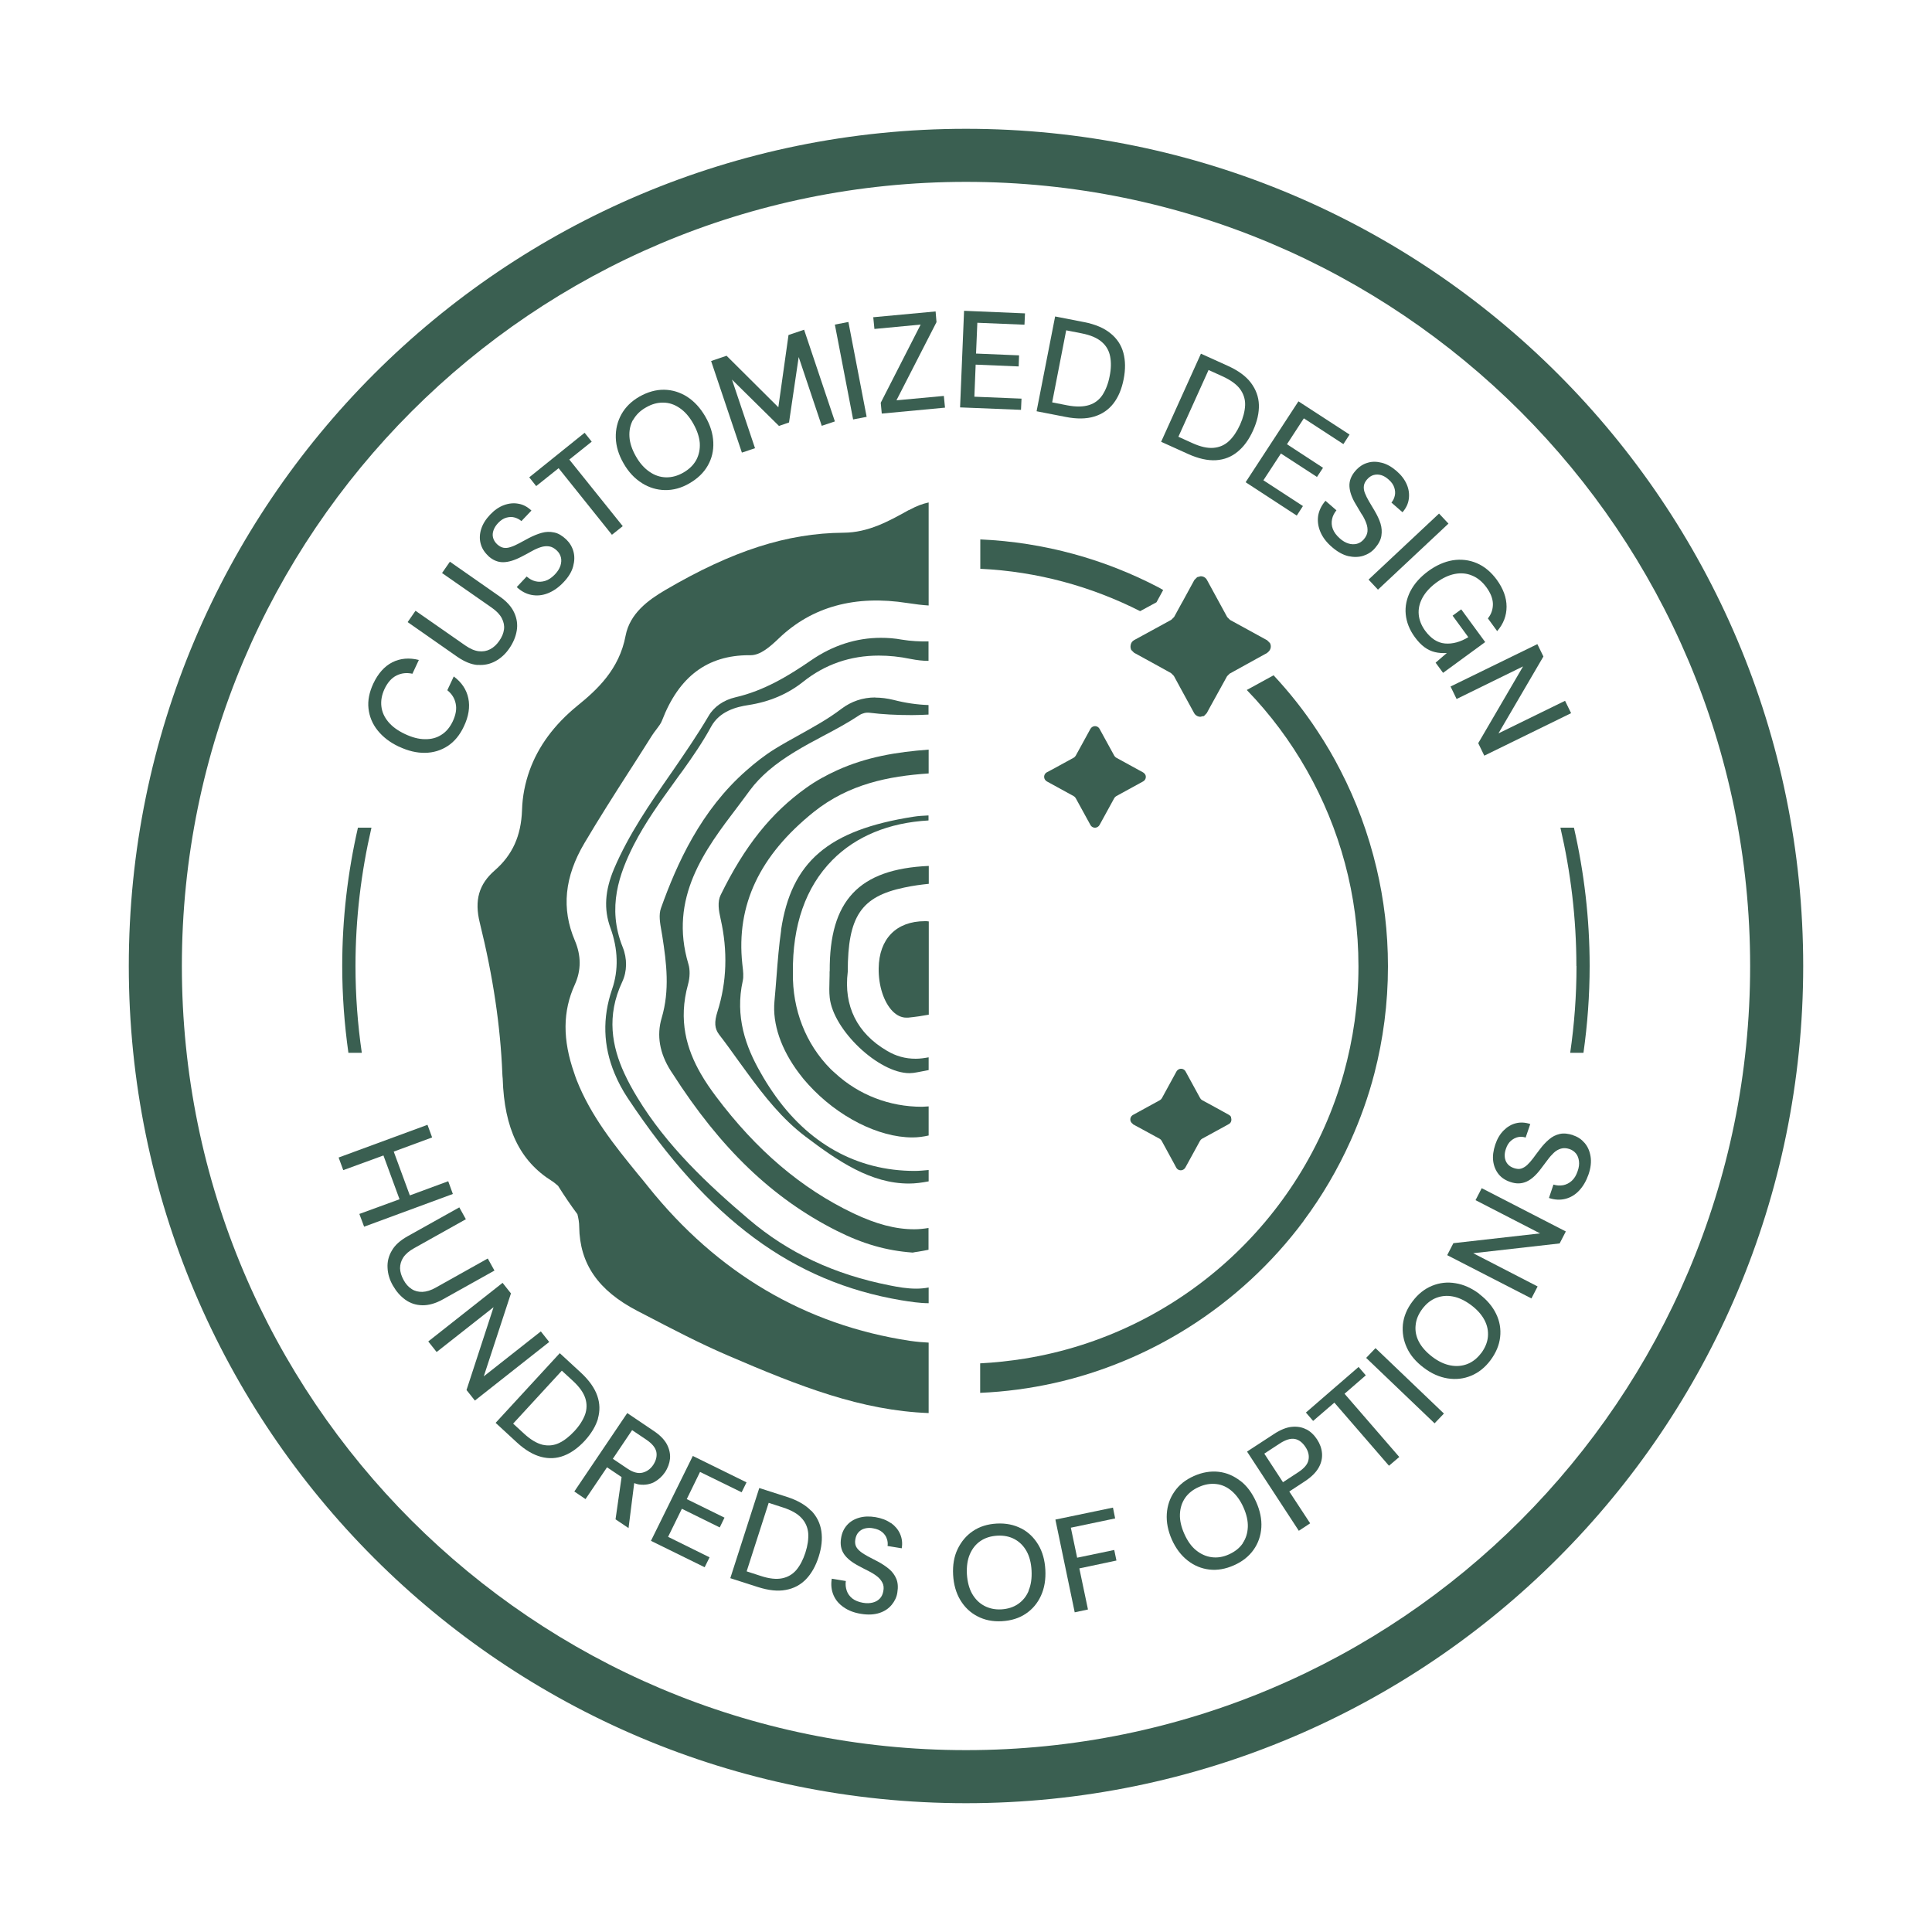 <?xml version="1.0" encoding="UTF-8"?>
<svg id="Vrstva_1" data-name="Vrstva 1" xmlns="http://www.w3.org/2000/svg" width="150" height="150" viewBox="0 0 150 150">
  <defs>
    <style>
      .cls-1 {
        fill: #3a5f51;
        stroke-width: 0px;
      }
    </style>
  </defs>
  <path class="cls-1" d="M75,10c-35.9,0-65,29.1-65,65,0,35.9,29.1,65,65,65,35.9,0,65-29.1,65-65,0-35.9-29.1-65-65-65ZM118.05,118.05c-11.02,11.02-26.23,17.83-43.05,17.83-16.82,0-32.02-6.81-43.05-17.83-11.02-11.02-17.83-26.23-17.83-43.05,0-16.82,6.81-32.02,17.83-43.05,11.02-11.02,26.23-17.83,43.05-17.83,16.82,0,32.02,6.81,43.05,17.83,11.02,11.02,17.83,26.23,17.83,43.05,0,16.82-6.81,32.02-17.83,43.05Z"/>
  <path class="cls-1" d="M30.98,57.97c.7.33,1.37.49,2.02.48.65-.01,1.24-.19,1.76-.53.52-.34.94-.85,1.25-1.51.38-.79.49-1.53.35-2.2-.14-.67-.52-1.24-1.13-1.69l-.5,1.07c.35.28.57.63.65,1.04.09.41.01.87-.23,1.38-.22.46-.51.81-.88,1.04-.37.24-.79.35-1.28.34-.48,0-1-.14-1.55-.4s-.98-.57-1.29-.94c-.31-.37-.49-.77-.54-1.21-.05-.44.03-.88.24-1.34.24-.51.55-.86.93-1.05.38-.19.79-.24,1.24-.14l.5-1.07c-.75-.19-1.44-.13-2.06.18-.61.31-1.11.87-1.48,1.66-.31.67-.44,1.31-.37,1.93.07.62.3,1.19.71,1.7s.95.93,1.65,1.26Z"/>
  <path class="cls-1" d="M37.09,51.62c.5.04.96-.06,1.38-.29.42-.23.78-.56,1.08-1s.49-.89.57-1.37c.08-.48.01-.95-.2-1.4-.21-.46-.59-.88-1.14-1.26l-3.85-2.69-.61.88,3.86,2.69c.37.26.63.53.78.82.15.29.21.58.17.87-.04.3-.16.59-.37.89-.2.29-.44.51-.71.65-.27.14-.56.19-.89.15-.32-.04-.67-.19-1.04-.45l-3.86-2.69-.61.88,3.85,2.69c.55.38,1.08.6,1.58.64Z"/>
  <path class="cls-1" d="M37.88,43.14c.36.34.75.51,1.17.51.42,0,.91-.15,1.46-.44.27-.14.54-.28.78-.42.25-.14.48-.24.7-.31.22-.07.43-.09.64-.06s.41.14.6.32c.17.16.27.34.32.54.05.2.03.42-.04.65-.08.23-.22.45-.43.67-.24.25-.49.42-.75.5-.26.08-.52.09-.76.03-.25-.06-.47-.19-.68-.37l-.77.82c.35.33.73.53,1.15.61s.84.04,1.27-.13c.43-.17.83-.45,1.21-.85.39-.41.64-.82.75-1.24.11-.41.12-.8.02-1.16-.1-.36-.29-.67-.56-.93-.31-.29-.62-.48-.94-.54-.32-.07-.64-.06-.96.03-.33.09-.66.23-1.01.41-.28.15-.53.28-.76.41-.23.12-.44.22-.64.28-.2.07-.38.09-.55.06-.17-.03-.33-.12-.5-.27-.17-.16-.27-.33-.32-.52-.05-.19-.03-.39.04-.58.07-.2.19-.38.36-.56.2-.21.41-.35.64-.41.22-.06.44-.07.64-.01.2.06.38.15.52.28l.78-.82c-.31-.29-.64-.47-1.01-.53-.37-.07-.75-.03-1.13.11-.38.14-.74.39-1.07.74-.34.36-.57.73-.69,1.11-.12.38-.14.75-.05,1.11.09.36.28.68.59.97Z"/>
  <polygon class="cls-1" points="43.37 36.35 47.51 41.52 48.35 40.85 44.2 35.68 45.94 34.29 45.39 33.6 41.09 37.06 41.63 37.74 43.37 36.35"/>
  <path class="cls-1" d="M49.84,37.51c.56.35,1.16.53,1.79.54.64.01,1.27-.16,1.89-.52.64-.37,1.12-.83,1.43-1.38.32-.56.46-1.16.43-1.82-.03-.66-.23-1.32-.62-1.99-.38-.66-.85-1.17-1.4-1.53-.55-.35-1.15-.54-1.79-.55-.64-.01-1.28.17-1.92.53-.63.36-1.09.82-1.4,1.37-.31.56-.46,1.17-.44,1.83.02.66.22,1.32.6,1.98.38.67.86,1.18,1.42,1.53ZM49.16,32.6c.22-.39.55-.72,1-.97.45-.26.89-.38,1.34-.37.45,0,.88.15,1.27.42.4.27.75.67,1.05,1.2s.47,1.03.51,1.51c.03.48-.06.92-.27,1.32-.22.4-.55.72-1,.98-.45.26-.9.38-1.35.37-.45-.01-.88-.15-1.28-.43-.4-.27-.76-.67-1.06-1.2s-.47-1.03-.5-1.52c-.03-.48.06-.92.28-1.32Z"/>
  <polygon class="cls-1" points="58.62 34.8 56.83 29.47 60.48 33.07 61.26 32.8 62.01 27.72 63.8 33.06 64.82 32.72 62.43 25.6 61.22 26.01 60.43 31.62 56.41 27.62 55.21 28.03 57.6 35.14 58.62 34.8"/>
  <rect class="cls-1" x="65.52" y="25.03" width="1.07" height="7.5" transform="translate(-4.25 13) rotate(-10.89)"/>
  <polygon class="cls-1" points="69.6 31.08 72.71 25.01 72.64 24.18 67.8 24.63 67.89 25.54 71.48 25.2 68.38 31.27 68.46 32.11 73.37 31.65 73.28 30.74 69.6 31.08"/>
  <polygon class="cls-1" points="79.31 30.95 75.65 30.8 75.75 28.31 79.09 28.45 79.12 27.59 75.78 27.45 75.88 25.06 79.54 25.21 79.58 24.33 74.85 24.13 74.54 31.63 79.27 31.82 79.31 30.95"/>
  <path class="cls-1" d="M84.96,32.34c.62-.19,1.11-.53,1.49-1.02.38-.49.64-1.12.79-1.88.15-.76.14-1.44-.02-2.04-.16-.6-.49-1.11-1-1.52-.5-.41-1.18-.7-2.04-.87l-2.26-.44-1.44,7.36,2.26.44c.86.17,1.6.16,2.22-.03ZM82.8,25.65l1.17.23c.68.13,1.2.35,1.55.65.36.3.58.68.67,1.14.09.45.08.97-.04,1.55-.11.57-.3,1.05-.55,1.44-.25.38-.6.65-1.05.79s-1.01.15-1.69.02l-1.17-.23,1.09-5.6Z"/>
  <path class="cls-1" d="M94.41,35.73c.64-.04,1.2-.26,1.68-.66.48-.39.88-.94,1.2-1.65s.47-1.37.45-1.99c-.02-.62-.23-1.19-.62-1.71-.39-.52-.99-.95-1.78-1.31l-2.1-.95-3.09,6.84,2.1.95c.8.36,1.52.52,2.17.48ZM93.84,28.73l1.08.49c.63.29,1.09.62,1.36.99s.41.8.39,1.26c-.02.46-.15.96-.39,1.5-.24.53-.53.96-.86,1.27s-.73.49-1.2.53-1.01-.08-1.65-.37l-1.08-.49,2.35-5.2Z"/>
  <polygon class="cls-1" points="100.68 40.03 101.16 39.29 98.09 37.29 99.45 35.21 102.25 37.03 102.72 36.32 99.92 34.49 101.23 32.48 104.3 34.48 104.78 33.74 100.81 31.16 96.71 37.44 100.68 40.03"/>
  <path class="cls-1" d="M105.74,39.94c.15.24.26.47.34.69.08.22.11.43.09.64-.02.21-.12.41-.29.61-.15.17-.33.29-.53.34s-.42.05-.65-.02c-.23-.07-.46-.2-.68-.4-.26-.23-.44-.47-.54-.73s-.11-.51-.06-.76.17-.48.34-.69l-.85-.74c-.31.36-.5.75-.57,1.17-.06.42,0,.84.18,1.26s.48.81.9,1.17c.43.37.85.6,1.27.7.42.09.81.08,1.16-.03.36-.12.66-.31.9-.59.28-.32.45-.64.5-.96.05-.32.03-.64-.07-.96-.1-.32-.26-.65-.46-.99-.16-.27-.31-.52-.44-.74s-.23-.43-.31-.63-.1-.38-.08-.55c.02-.17.1-.34.25-.51s.32-.29.51-.34c.19-.05.38-.05.59.01.2.06.39.18.57.34.22.19.37.4.44.62s.09.43.04.64-.13.38-.26.53l.86.75c.28-.32.44-.66.49-1.04.05-.37,0-.75-.16-1.12-.16-.37-.42-.72-.79-1.04-.37-.32-.75-.54-1.14-.64s-.76-.11-1.11,0c-.36.1-.67.31-.95.63-.32.37-.48.77-.46,1.19.02.42.18.9.51,1.43.16.27.31.52.45.76Z"/>
  <rect class="cls-1" x="105.61" y="42.3" width="7.5" height="1.07" transform="translate(.26 86.33) rotate(-43.13)"/>
  <path class="cls-1" d="M109.5,45.9c-.29.58-.42,1.18-.36,1.79s.29,1.21.71,1.78c.24.33.49.59.75.78s.52.31.81.38.59.09.92.07l-.87.75.58.79,3.27-2.39-1.86-2.54-.67.49,1.22,1.67c-.63.38-1.23.54-1.81.49-.58-.05-1.09-.38-1.54-.99-.29-.4-.46-.82-.5-1.26-.04-.44.06-.87.29-1.3.23-.42.59-.82,1.08-1.18.48-.35.96-.58,1.44-.67.47-.09.92-.05,1.34.13.42.17.79.48,1.1.9.33.45.5.88.51,1.3,0,.42-.12.79-.39,1.12l.72.99c.49-.56.73-1.2.73-1.9,0-.7-.26-1.4-.76-2.09-.45-.61-.97-1.04-1.56-1.29-.59-.25-1.22-.32-1.86-.22-.65.11-1.28.39-1.9.84-.62.46-1.08.97-1.38,1.55Z"/>
  <polygon class="cls-1" points="113.09 54.27 118.25 51.74 114.77 57.7 115.24 58.67 121.98 55.37 121.51 54.41 116.34 56.94 119.83 50.97 119.36 50.01 112.62 53.3 113.09 54.27"/>
  <polygon class="cls-1" points="34.8 91.71 31.82 92.81 30.57 89.41 33.55 88.31 33.19 87.33 26.29 89.87 26.65 90.85 29.77 89.71 31.02 93.11 27.9 94.25 28.27 95.24 35.16 92.7 34.8 91.71"/>
  <path class="cls-1" d="M38.38,98.63l-.51-.92-4.02,2.25c-.38.22-.74.33-1.05.34s-.6-.06-.84-.22c-.25-.16-.46-.39-.63-.71-.17-.31-.26-.61-.27-.9,0-.3.08-.58.25-.84s.46-.51.84-.72l4.02-2.25-.51-.92-4.01,2.24c-.57.32-.99.69-1.23,1.12-.25.42-.36.87-.33,1.34.02.47.16.93.42,1.38s.57.81.96,1.09.83.42,1.32.43c.49.01,1.03-.14,1.6-.46l4.01-2.24Z"/>
  <polygon class="cls-1" points="41.99 103.37 37.56 106.86 39.67 100.42 39.02 99.6 33.25 104.15 33.9 104.97 38.32 101.49 36.22 107.92 36.87 108.74 42.64 104.19 41.99 103.37"/>
  <path class="cls-1" d="M46.42,110.14c.17-.59.16-1.18-.05-1.78-.21-.6-.63-1.19-1.25-1.77l-1.66-1.53-4.98,5.41,1.66,1.53c.63.58,1.26.95,1.87,1.11s1.2.13,1.77-.09,1.11-.61,1.62-1.16c.51-.56.85-1.13,1.03-1.72ZM43.4,112.04c-.41.19-.83.23-1.28.13-.44-.11-.92-.39-1.42-.85l-.86-.79,3.78-4.11.86.79c.5.46.82.91.96,1.34.14.43.13.87-.02,1.29-.16.42-.43.85-.83,1.28-.39.42-.79.73-1.19.92Z"/>
  <path class="cls-1" d="M50.79,115.07c.33-.18.61-.43.83-.75.23-.34.36-.7.4-1.07.03-.37-.05-.74-.24-1.11-.2-.37-.54-.72-1.02-1.04l-2.06-1.39-4.11,6.09.87.59,1.67-2.47,1.13.76-.47,3.28,1.01.68.44-3.49c.14.04.28.1.42.11.42.05.8-.02,1.14-.19ZM49.07,111.03l1.13.76c.44.3.69.61.76.94.06.33-.02.66-.24,1-.22.33-.51.53-.85.61s-.73-.03-1.16-.32l-1.13-.76,1.5-2.23Z"/>
  <polygon class="cls-1" points="54.35 114.28 57.58 115.86 57.96 115.09 53.79 113.04 50.54 119.63 54.71 121.68 55.09 120.91 51.87 119.32 52.94 117.14 55.88 118.59 56.25 117.83 53.32 116.39 54.35 114.28"/>
  <path class="cls-1" d="M62.98,117.3c-.44-.46-1.07-.82-1.88-1.08l-2.15-.69-2.25,7,2.15.69c.82.26,1.54.34,2.16.22.62-.11,1.14-.39,1.57-.83.42-.44.75-1.02.98-1.74.23-.72.3-1.38.21-1.99-.09-.61-.35-1.14-.79-1.6ZM62.53,120.55c-.18.55-.41.99-.7,1.34-.29.34-.66.56-1.11.65s-1,.03-1.64-.18l-1.11-.36,1.71-5.32,1.11.36c.65.21,1.13.48,1.44.82.31.33.48.73.52,1.18.03.45-.04.95-.22,1.51Z"/>
  <path class="cls-1" d="M69.16,118.25c-.32-.23-.72-.38-1.19-.46-.48-.08-.9-.06-1.28.05-.38.11-.69.3-.93.57s-.4.61-.46,1.02c-.08.48,0,.89.23,1.23.23.34.62.65,1.16.93.27.14.52.28.77.4.24.12.46.26.64.4s.31.3.41.49.12.41.07.66c-.04.22-.12.41-.26.56-.14.15-.32.26-.55.32s-.48.07-.77.02c-.34-.06-.61-.17-.82-.33-.21-.17-.36-.37-.44-.61s-.11-.49-.07-.75l-1.09-.18c-.08.46-.03.89.13,1.27.16.38.43.7.8.95.37.26.82.43,1.35.51.55.09,1.02.06,1.42-.07s.72-.35.95-.63.39-.6.44-.96c.07-.42.04-.77-.08-1.06-.12-.29-.31-.55-.56-.76s-.55-.41-.89-.59c-.28-.14-.53-.28-.75-.39-.22-.12-.42-.24-.58-.37-.16-.13-.28-.26-.35-.41-.07-.15-.09-.34-.05-.56.04-.22.12-.4.25-.54.13-.14.29-.24.49-.29s.42-.06.65-.01c.28.05.51.14.69.29.17.14.3.32.36.51.07.19.09.39.06.57l1.1.18c.07-.41.02-.78-.13-1.12-.15-.34-.39-.62-.71-.85Z"/>
  <path class="cls-1" d="M79.29,118.67c-.56-.29-1.19-.42-1.91-.38-.71.04-1.32.23-1.84.58-.52.35-.91.82-1.19,1.4s-.39,1.25-.35,2c.04.75.23,1.41.56,1.96.33.55.78.98,1.33,1.26.55.29,1.18.42,1.89.38.72-.04,1.34-.23,1.86-.58.52-.35.91-.81,1.18-1.4s.38-1.26.34-2.01c-.04-.75-.22-1.4-.55-1.95-.33-.55-.77-.98-1.33-1.27ZM79.87,123.5c-.18.44-.46.78-.82,1.03-.36.25-.8.39-1.3.42s-.95-.07-1.34-.28c-.39-.21-.7-.52-.94-.94-.23-.41-.36-.92-.4-1.51-.03-.59.04-1.11.23-1.55.19-.44.46-.78.83-1.03.37-.25.8-.38,1.3-.41.5-.03.95.06,1.34.27s.7.52.93.93.36.92.39,1.51c.03.59-.04,1.11-.23,1.55Z"/>
  <polygon class="cls-1" points="86.51 120.34 83.63 120.94 83.14 118.61 86.58 117.89 86.41 117.05 81.94 117.98 83.44 125.18 84.47 124.96 83.8 121.77 86.68 121.16 86.51 120.34"/>
  <path class="cls-1" d="M96.3,114.98c-.51-.4-1.07-.64-1.69-.71-.62-.07-1.27.04-1.92.33-.65.29-1.15.69-1.5,1.2-.36.51-.56,1.09-.6,1.74-.04.64.09,1.31.39,1.99.31.69.72,1.23,1.23,1.63.51.4,1.08.63,1.69.7s1.25-.04,1.9-.33c.66-.29,1.17-.7,1.53-1.21s.56-1.09.6-1.73c.04-.64-.1-1.31-.41-2-.31-.68-.71-1.23-1.22-1.62ZM96.49,119.82c-.25.37-.61.65-1.07.86-.46.21-.91.28-1.35.22-.44-.06-.84-.24-1.21-.54-.37-.3-.67-.73-.91-1.27-.24-.54-.36-1.05-.34-1.53.02-.48.15-.89.4-1.26.25-.36.61-.65,1.07-.85.46-.21.91-.28,1.35-.23.44.05.84.23,1.2.54.36.31.67.73.91,1.27.24.54.36,1.05.34,1.53s-.15.89-.4,1.26Z"/>
  <path class="cls-1" d="M101.42,110.98c-.33-.18-.71-.24-1.13-.2-.42.04-.88.23-1.37.55l-2.1,1.37,4.02,6.15.88-.58-1.62-2.47,1.22-.8c.5-.33.85-.68,1.06-1.05.21-.37.29-.75.26-1.12-.03-.38-.16-.73-.38-1.07-.23-.35-.51-.62-.84-.79ZM100.8,114.3l-1.19.78-1.45-2.22,1.19-.78c.46-.3.85-.42,1.18-.36.32.06.6.28.83.63.22.33.3.67.23,1-.06.33-.33.65-.79.95Z"/>
  <polygon class="cls-1" points="106.04 106.78 105.48 106.13 101.39 109.67 101.95 110.32 103.6 108.9 107.84 113.8 108.64 113.12 104.39 108.21 106.04 106.78"/>
  <rect class="cls-1" x="108.56" y="103.91" width="1.05" height="7.35" transform="translate(-44.06 112.07) rotate(-46.28)"/>
  <path class="cls-1" d="M114.86,100.46c-.6-.45-1.22-.73-1.85-.83-.64-.11-1.24-.04-1.83.2-.58.24-1.09.64-1.52,1.22-.43.57-.67,1.16-.74,1.78-.06.62.04,1.23.31,1.81.27.59.71,1.1,1.31,1.55.6.46,1.23.73,1.86.83.64.1,1.25.03,1.82-.21.58-.24,1.08-.64,1.5-1.2.43-.58.68-1.17.75-1.8.07-.62-.03-1.22-.31-1.8s-.72-1.1-1.32-1.55ZM115,105.05c-.3.4-.66.69-1.07.85-.41.16-.85.2-1.32.11-.47-.09-.94-.31-1.41-.67s-.82-.75-1.04-1.17-.3-.86-.25-1.29c.04-.44.22-.86.52-1.26.3-.4.66-.69,1.07-.85s.85-.2,1.31-.11c.47.09.94.32,1.41.67.48.36.82.75,1.04,1.17s.3.85.26,1.29c-.04.44-.22.86-.52,1.27Z"/>
  <polygon class="cls-1" points="114.56 93.18 119.57 95.76 112.84 96.52 112.36 97.45 118.9 100.81 119.38 99.88 114.38 97.3 121.09 96.54 121.57 95.61 115.04 92.25 114.56 93.18"/>
  <path class="cls-1" d="M122.16,88.14c-.4-.13-.75-.17-1.06-.1-.31.07-.59.21-.84.43-.25.21-.49.47-.72.78-.19.25-.36.47-.51.68-.15.2-.31.38-.46.52-.15.14-.31.23-.47.28-.16.05-.34.03-.56-.04-.21-.07-.38-.18-.5-.33-.12-.15-.19-.33-.21-.53-.02-.21.01-.42.09-.64.09-.27.22-.48.4-.63s.36-.24.56-.28.39-.02.57.04l.36-1.05c-.39-.13-.77-.15-1.12-.06-.36.09-.67.28-.95.56-.28.28-.5.65-.65,1.1-.15.46-.21.88-.16,1.27s.19.73.41,1.01.53.49.93.62c.46.16.87.14,1.25-.03.38-.17.75-.51,1.11-.99.18-.24.36-.47.52-.69.16-.22.33-.41.49-.56.17-.16.35-.26.55-.32s.42-.05.66.03c.21.07.38.19.51.35.13.16.2.36.23.59.03.23,0,.49-.1.77-.11.33-.26.58-.46.76-.2.18-.42.29-.67.34-.25.04-.5.03-.75-.05l-.35,1.04c.44.15.87.17,1.27.07.4-.1.76-.31,1.07-.64s.55-.74.73-1.25c.18-.52.23-.99.16-1.41s-.22-.76-.46-1.04-.53-.48-.88-.59Z"/>
  <path class="cls-1" d="M70.56,39.6c-1.54.86-3.14,1.75-5.07,1.76-4.37.03-8.63,1.4-13.82,4.44-1.35.79-2.77,1.83-3.1,3.56-.49,2.6-2.19,4.18-3.75,5.44-1.8,1.47-3.03,3.15-3.7,5.01-.35.98-.56,2.01-.59,3.09-.07,1.99-.74,3.48-2.12,4.68-1.23,1.07-1.59,2.32-1.16,4.06,1.04,4.21,1.6,8.03,1.75,11.69,0,.14.02.28.03.42.12,3.88,1.34,6.4,3.83,7.95.18.11.32.25.47.37.47.75.97,1.49,1.5,2.2.08.32.14.64.14.98.04,2.87,1.47,4.94,4.5,6.52l.6.31c2.09,1.09,4.25,2.22,6.44,3.16,5.6,2.41,10.35,4.27,15.59,4.47v-5.47c-.44-.02-.9-.06-1.47-.14-8.09-1.23-14.93-5.25-20.31-11.97-.26-.33-.53-.66-.8-.98-1.8-2.21-3.65-4.5-4.75-7.3-.07-.17-.12-.34-.18-.51-.92-2.61-.91-4.82.04-6.9.5-1.1.5-2.25,0-3.42-1.05-2.46-.81-4.94.75-7.57,1.13-1.91,2.33-3.79,3.51-5.63.07-.11.15-.23.22-.34.5-.79,1.01-1.57,1.5-2.36.11-.18.24-.34.36-.5.18-.24.35-.46.43-.68,1.31-3.41,3.52-5.07,6.76-5.07h.12c.76,0,1.5-.65,2.19-1.31,2.57-2.46,5.92-3.38,9.99-2.74.64.1,1.17.16,1.64.19v-8c-.47.1-.95.28-1.46.56l-.08.04Z"/>
  <path class="cls-1" d="M68.4,49.52c-1.92,0-3.75.59-5.43,1.75-1.72,1.18-3.62,2.35-5.88,2.87-.9.21-1.66.73-2.07,1.44-.86,1.46-1.83,2.87-2.77,4.24-.05.08-.1.15-.16.23-1.62,2.33-3.28,4.74-4.41,7.39-.72,1.7-.81,3.16-.29,4.59.6,1.64.65,3.29.13,4.78-.76,2.21-.69,4.4.19,6.52.27.65.61,1.3,1.03,1.93,6.27,9.44,12.82,14.27,21.22,15.69.74.12,1.46.23,2.14.23v-1.22c-.31.06-.63.09-.97.09-.71,0-1.39-.12-2.04-.25-4.32-.85-7.9-2.53-10.96-5.14-3.14-2.67-6.36-5.67-8.66-9.47-.36-.59-.7-1.21-1-1.86-.95-2.07-1.41-4.44-.16-7.1.38-.81.4-1.8.03-2.71-1.23-3.06-.25-5.71.86-7.91.9-1.76,2.06-3.37,3.18-4.92.21-.29.42-.59.64-.88.78-1.09,1.55-2.21,2.19-3.39.66-1.21,1.97-1.54,2.9-1.68,1.63-.25,3.06-.86,4.25-1.81,1.69-1.35,3.66-2.03,5.87-2.03.78,0,1.61.08,2.47.26.51.1.96.15,1.39.15v-1.51c-.67.01-1.35-.02-2.08-.14-.54-.1-1.08-.14-1.62-.14Z"/>
  <path class="cls-1" d="M67.96,54.15c-.97,0-1.86.3-2.63.88-1.03.79-2.17,1.41-3.26,2.02-.63.35-1.28.71-1.9,1.09-.82.51-1.54,1.08-2.22,1.68-3.54,3.1-5.4,7.24-6.63,10.68-.19.52-.08,1.15.04,1.82.02.12.04.23.06.35.33,2.12.59,4.21-.05,6.37-.4,1.35-.16,2.73.7,4.09.05.07.09.14.14.21,3.72,5.82,7.77,9.71,12.76,12.22,2.01,1.01,3.83,1.54,5.89,1.69.13-.03.27-.05.42-.07.25-.04.53-.09.81-.15v-1.69c-.37.06-.74.1-1.11.1-1.46,0-2.96-.4-4.73-1.24-4.04-1.93-7.53-4.9-10.66-9.07-.42-.56-.83-1.15-1.19-1.78-1.08-1.88-1.76-4.13-.98-6.93.15-.54.16-1.14.03-1.56-1.55-5.15,1.29-8.9,3.81-12.21.32-.43.65-.86.96-1.29.42-.57.91-1.07,1.44-1.53,1.27-1.09,2.78-1.91,4.27-2.7.95-.5,1.93-1.03,2.8-1.61.23-.15.54-.22.8-.18.97.12,2.04.18,3.27.18.43,0,.86-.02,1.29-.04v-.74c-.89-.03-1.79-.16-2.72-.4-.49-.12-.97-.18-1.42-.18Z"/>
  <path class="cls-1" d="M62.59,61.17c-2.73,1.95-4.78,4.52-6.64,8.32-.26.53-.15,1.21,0,1.86.56,2.48.48,4.89-.24,7.17-.27.85-.23,1.33.12,1.8.52.67,1.02,1.37,1.5,2.04.24.33.47.64.7.96,1.34,1.83,2.69,3.54,4.49,4.91,2.55,1.93,5.09,3.66,8.05,3.66.5,0,1.01-.07,1.53-.17v-.88c-.36.03-.72.07-1.08.07-4.49,0-8.32-2.13-11.06-6.17-.31-.45-.61-.93-.89-1.43-1.17-2.02-2.02-4.39-1.4-7.17.07-.32.03-.74-.02-1.14l-.02-.18c-.48-4.55,1.34-8.4,5.55-11.78,2.72-2.17,5.8-2.78,8.92-2.99v-1.85c-2.47.18-4.84.57-7.12,1.61-.81.37-1.61.8-2.39,1.36Z"/>
  <path class="cls-1" d="M60.65,72.21c-.17,1.18-.27,2.41-.36,3.59-.05.63-.1,1.28-.16,1.93-.17,1.77.52,3.76,1.91,5.6.22.3.46.59.72.87,2.27,2.5,5.44,4.11,8.08,4.11.44,0,.86-.06,1.26-.15v-2.26c-.17,0-.34.03-.51.03-2.54,0-4.91-.92-6.74-2.6-.12-.11-.25-.22-.37-.34-1.92-1.94-2.96-4.59-2.92-7.46-.04-3.7.99-6.65,3.06-8.75,1.84-1.86,4.41-2.91,7.47-3.08v-.39c-.41.02-.8.04-1.17.1-6.61,1.03-9.49,3.5-10.28,8.8Z"/>
  <path class="cls-1" d="M64.41,75.41c0,.23,0,.46-.01.69-.01.47-.03.93.02,1.36.27,2.52,3.8,5.86,6.19,5.86l.3-.02c.42-.06.8-.15,1.19-.22v-.99c-.33.06-.66.11-1.01.11-.8,0-1.53-.2-2.23-.62-2.32-1.36-3.37-3.48-3.04-6.13,0-4.31,1.04-5.84,4.38-6.54.7-.15,1.32-.23,1.91-.29v-1.39c-5.43.24-7.73,2.69-7.69,8.18Z"/>
  <path class="cls-1" d="M71.81,71.52c-2.22,0-3.56,1.37-3.59,3.66-.02,1.36.4,2.63,1.08,3.33.33.33.69.5,1.07.5h.13c.6-.06,1.13-.14,1.61-.23v-7.24c-.06,0-.12-.02-.18-.02h-.11Z"/>
  <path class="cls-1" d="M76.1,44.16c4.46.21,8.65,1.38,12.42,3.29l1.27-.69.49-.9.03-.05c-.11-.06-.22-.13-.33-.19-4.18-2.19-8.88-3.52-13.87-3.74v2.29Z"/>
  <path class="cls-1" d="M101.21,94.79c1.43-1.92,2.65-4,3.64-6.2.76-1.69,1.39-3.44,1.86-5.26.68-2.64,1.05-5.42,1.05-8.27v-.06c0-2.62-.31-5.17-.89-7.61-.63-2.66-1.57-5.2-2.8-7.58-.54-1.06-1.14-2.08-1.79-3.06-1.01-1.54-2.15-2.98-3.4-4.32l-2.08,1.14c1.81,1.87,3.38,3.97,4.67,6.25,2.54,4.49,4,9.67,4,15.19v.05c0,2.87-.41,5.64-1.14,8.27-3.2,11.45-12.84,20.21-24.76,22.15-1.14.18-2.3.31-3.47.37v2.29c3.92-.17,7.67-1.03,11.12-2.46,1.75-.72,3.42-1.59,5-2.58,3.48-2.19,6.54-5.01,8.99-8.3Z"/>
  <path class="cls-1" d="M88.91,60.13c-.04-.07-.09-.12-.16-.16l-2.08-1.14c-.07-.04-.12-.09-.16-.16l-1.14-2.08c-.11-.2-.35-.27-.55-.16-.07.04-.12.09-.16.16l-.52.95-.06.11-.56,1.02c-.04.07-.09.12-.16.16l-1.7.93-.1.05-.28.15c-.2.11-.27.35-.16.55.04.07.09.12.16.16l2.08,1.14c.07.04.12.09.16.16l1.14,2.08c.11.2.35.27.55.16.07-.04.12-.09.16-.16l1.14-2.08c.04-.07.09-.12.16-.16l2.08-1.14c.2-.11.27-.35.16-.55Z"/>
  <path class="cls-1" d="M87.95,87.28l.94.51.97.53.17.09c.07.04.12.09.16.16l.97,1.78.16.3c.11.2.35.27.55.16.07-.04.12-.09.16-.16l1.14-2.08c.04-.07.09-.12.16-.16l1.83-1,.25-.14c.18-.1.23-.3.17-.49,0-.02,0-.04,0-.06-.04-.07-.09-.12-.16-.16l-1.14-.63-.94-.51c-.07-.04-.12-.09-.16-.16l-.64-1.17-.42-.77-.07-.13c-.11-.2-.35-.27-.55-.16-.07.04-.12.09-.16.16l-.07.13-1.06,1.94c-.04.07-.09.12-.16.16l-2.08,1.14c-.2.11-.27.35-.16.55.04.07.09.12.16.16Z"/>
  <path class="cls-1" d="M98.38,50.69s.05-.04.07-.06c.21-.17.28-.46.15-.7l-.22-.22-2.88-1.58-.22-.22-1.57-2.88c-.1-.19-.29-.29-.49-.29l-.27.07-.22.22-.9,1.65-.13.23-.54.99-.22.22-.6.33-2.18,1.19-.11.06c-.16.09-.25.24-.27.41-.02.12,0,.24.05.35l.22.22,1.66.91,1.21.67.22.22.57,1.05,1,1.83c.1.18.29.29.49.29l.21-.05h.06s.22-.23.22-.23l.25-.46,1.33-2.41.21-.21h.01s2.08-1.15,2.08-1.15l.8-.44Z"/>
  <path class="cls-1" d="M28.09,81.74c-.32-2.2-.49-4.45-.49-6.74,0-3.69.44-7.29,1.24-10.74h-1.05c-.79,3.46-1.22,7.05-1.22,10.74,0,2.29.17,4.54.48,6.74h1.03Z"/>
  <path class="cls-1" d="M122.4,75c0,2.29-.17,4.54-.49,6.74h1.03c.31-2.2.48-4.45.48-6.74,0-3.69-.43-7.28-1.22-10.74h-1.05c.8,3.45,1.24,7.05,1.24,10.74Z"/>
</svg>
